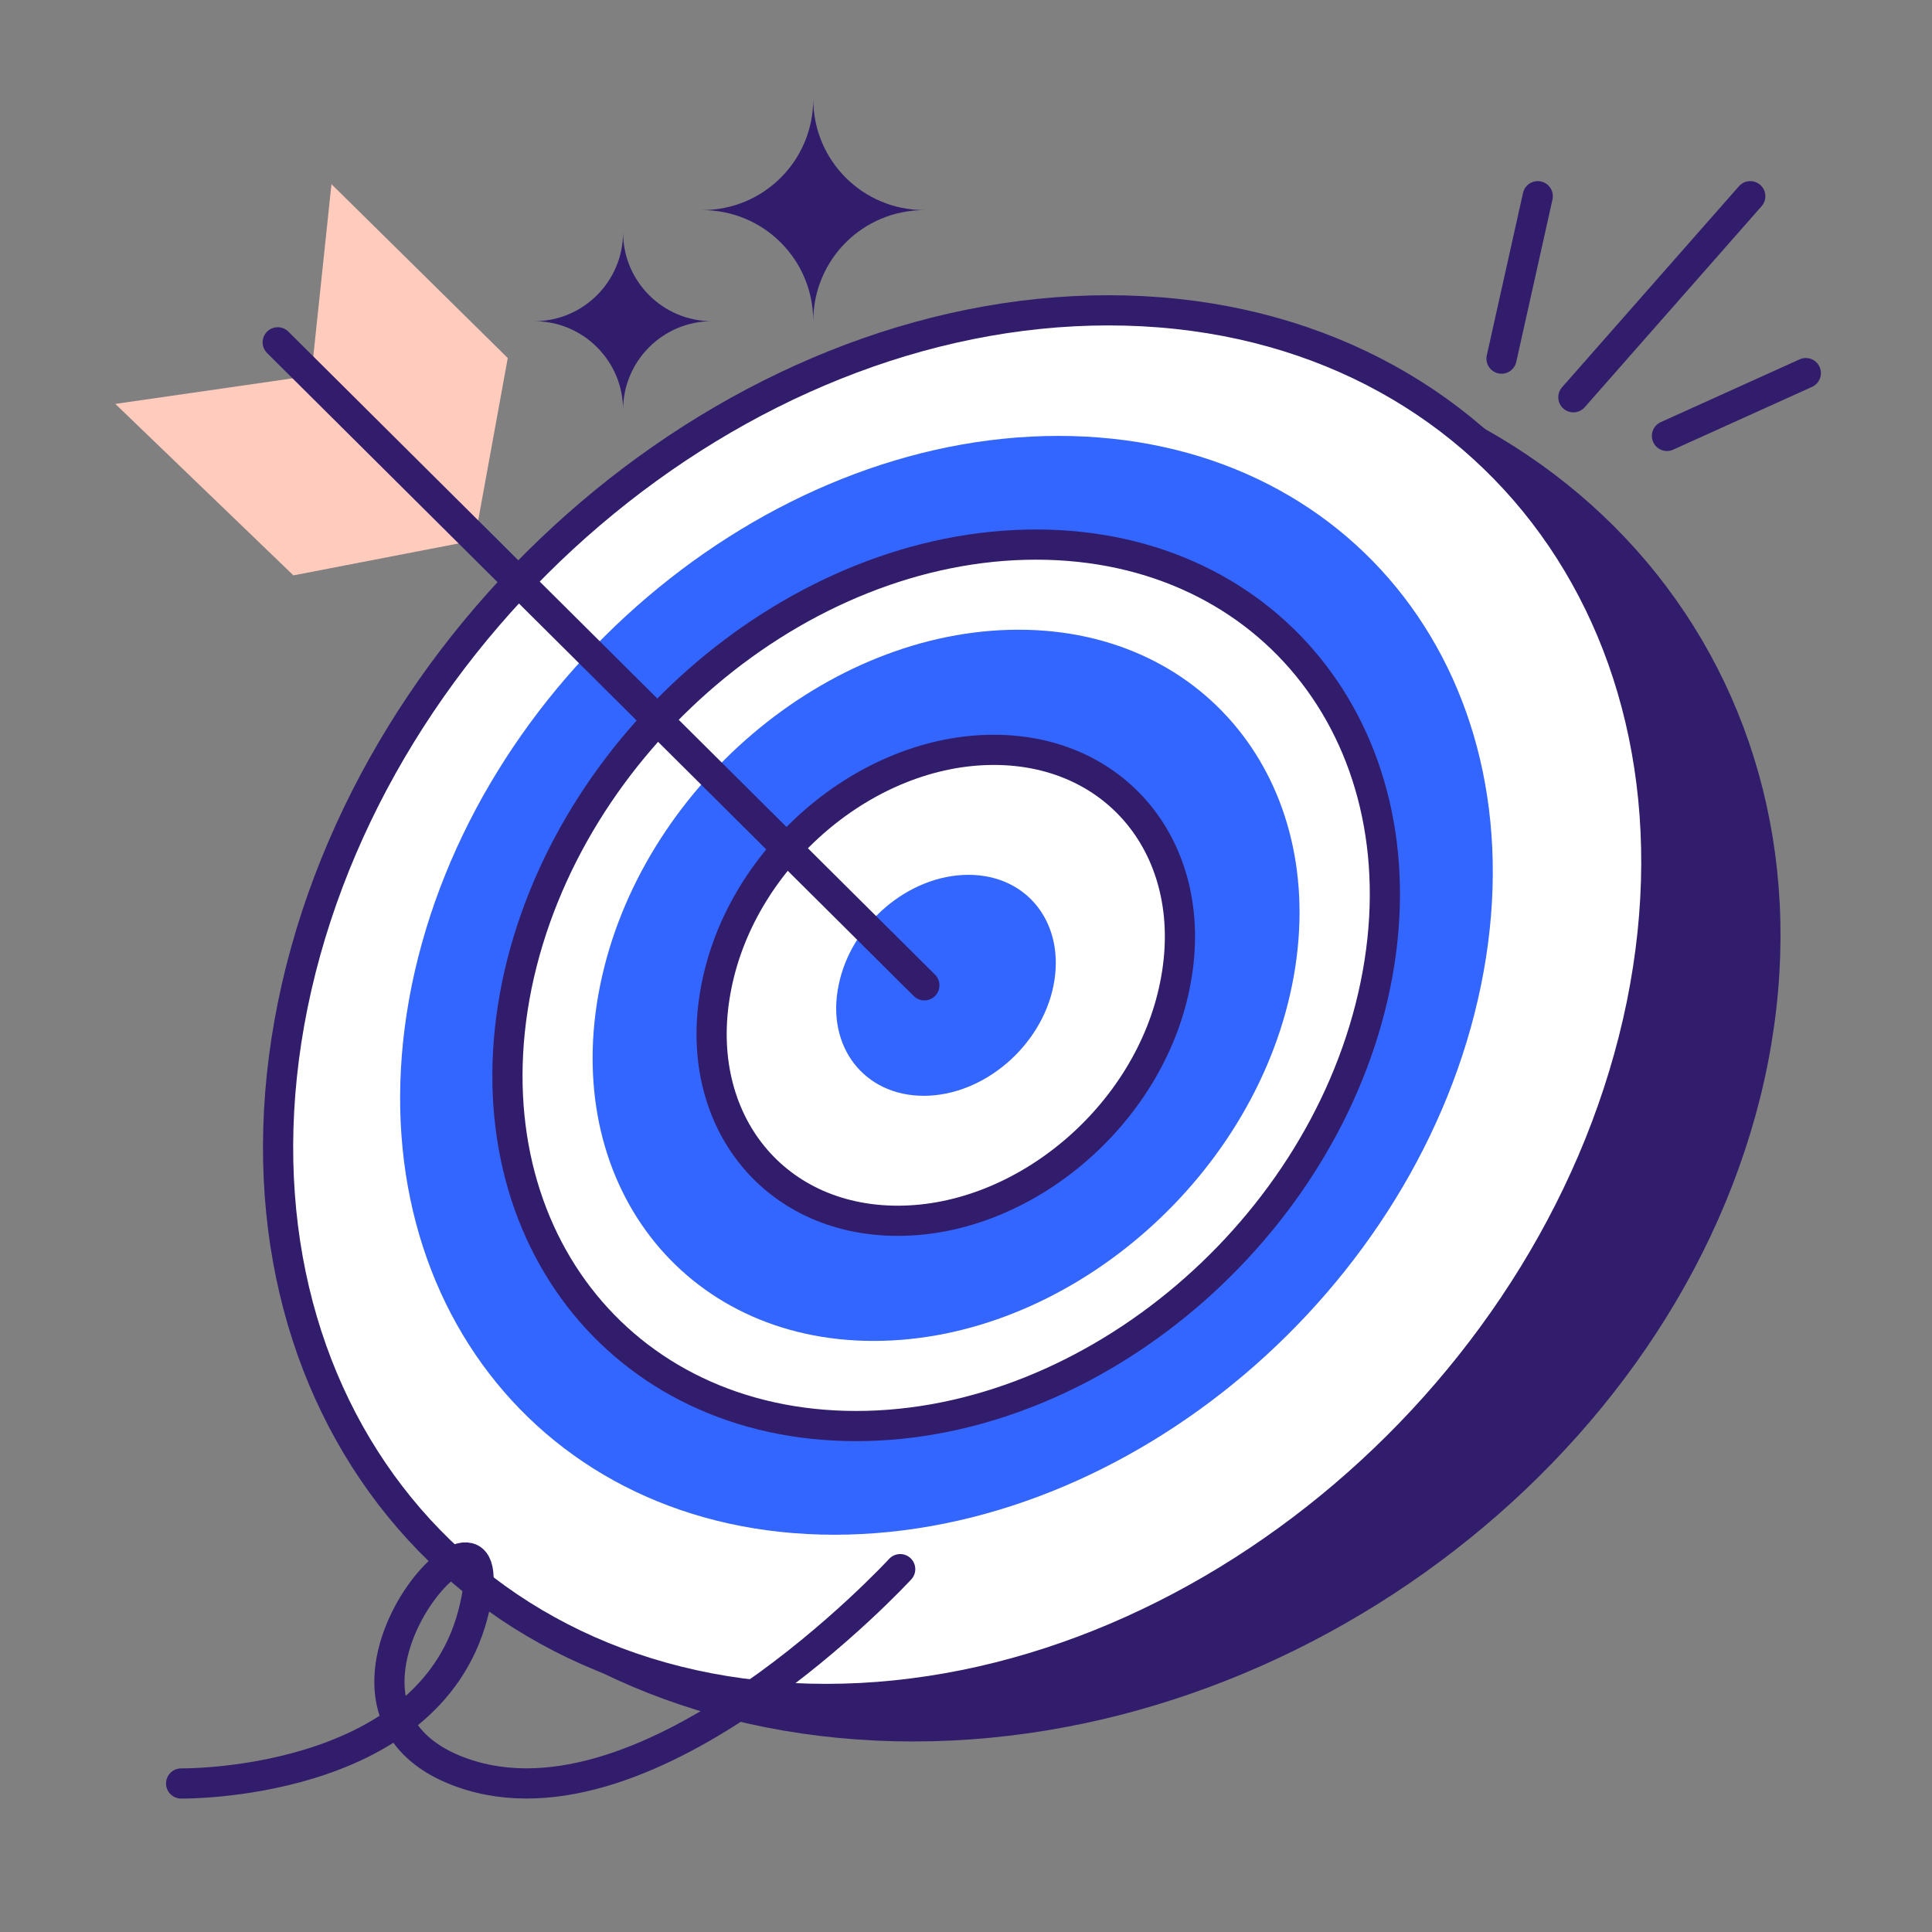 <svg id="SvgjsSvg1013" width="288" height="288" xmlns="http://www.w3.org/2000/svg" version="1.1" xmlns:xlink="http://www.w3.org/1999/xlink" xmlns:svgjs="http://svgjs.com/svgjs"><rect width="100%" height="100%" fill="#808080" stroke="none"/><defs id="SvgjsDefs1014"></defs><g id="SvgjsG1015"><svg xmlns="http://www.w3.org/2000/svg" viewBox="0 0 32 32" width="288" height="288"><polyline fill="#ffcbbd" points="7.86 8.95 8.41 5.93 5.49 3.05 5.16 6.18" class="svgShape colorffcbbd-0 selectable"></polyline><polyline fill="#ffcbbd" points="7.86 8.95 4.86 9.53 1.91 6.69 5.03 6.24" class="svgShape colorffcbbd-1 selectable"></polyline><path fill="#321c6c" stroke="#321c6c" stroke-miterlimit="10" stroke-width=".5" d="M5.07,16.71c-1.38,6.25,2.85,11.56,9.45,11.87,6.6.31,13.07-4.51,14.46-10.75,1.38-6.25-2.85-11.56-9.45-11.87-6.6-.31-13.07,4.51-14.46,10.75Z" class="svgShape color321c6c-2 svgStroke colorStroke321c6c-2 selectable"></path><path fill="#fff" stroke="#321c6c" stroke-miterlimit="10" stroke-width=".5" d="M4.85,16.64c-1.29,6.35,2.66,11.5,8.83,11.5,6.17,0,12.21-5.15,13.51-11.5,1.29-6.35-2.66-11.5-8.83-11.5-6.17,0-12.21,5.15-13.51,11.5Z" class="svgShape colorffffff-3 svgStroke colorStroke321c6c-3 selectable"></path><path fill="none" stroke="#321c6c" stroke-linecap="round" stroke-miterlimit="10" stroke-width=".5" d="M14.91,25.99s-4.13,4.49-7.26,3.37c-3.13-1.12.94-5.46.18-2.61s-4.83,2.79-4.83,2.79" class="svgStroke colorStroke321c6c-4 selectable"></path><path fill="#36f" d="M6.82,16.32c-1.02,5.02,2.11,9.1,7,9.1s9.68-4.07,10.71-9.1-2.11-9.1-7-9.1-9.68,4.07-10.71,9.1Z" class="svgShape color3366ff-5 selectable"></path><path fill="#fff" stroke="#321c6c" stroke-miterlimit="10" stroke-width=".5" d="M8.56,16.32c-.82,4.03,1.69,7.3,5.62,7.3s7.77-3.27,8.6-7.3-1.69-7.3-5.62-7.3c-3.93,0-7.77,3.27-8.6,7.3Z" class="svgShape colorffffff-6 svgStroke colorStroke321c6c-6 selectable"></path><path fill="#36f" d="M9.94,16.32c-.66,3.25,1.37,5.89,4.53,5.89,3.17,0,6.27-2.64,6.93-5.89s-1.37-5.89-4.53-5.89c-3.17,0-6.27,2.64-6.93,5.89Z" class="svgShape color3366ff-7 selectable"></path><path fill="#fff" stroke="#321c6c" stroke-miterlimit="10" stroke-width=".5" d="M11.87,16.32c-.44,2.16.9,3.9,3,3.9s4.16-1.75,4.59-3.9c.44-2.16-.9-3.9-3-3.9s-4.16,1.75-4.59,3.9Z" class="svgShape colorffffff-8 svgStroke colorStroke321c6c-8 selectable"></path><path fill="#36f" d="M13.89,16.32c-.21,1.01.42,1.83,1.41,1.83s1.95-.82,2.15-1.83-.42-1.83-1.41-1.83-1.95.82-2.15,1.83Z" class="svgShape color3366ff-9 selectable"></path><line x1="4.6" x2="15.31" y1="5.67" y2="16.32" fill="none" stroke="#321c6c" stroke-linecap="round" stroke-miterlimit="10" stroke-width=".5" class="svgStroke colorStroke321c6c-10 selectable"></line><line x1="29.91" x2="27.61" y1="6.18" y2="7.22" fill="none" stroke="#321c6c" stroke-linecap="round" stroke-miterlimit="10" stroke-width=".5" class="svgStroke colorStroke321c6c-11 selectable"></line><line x1="25.47" x2="24.87" y1="3.25" y2="5.94" fill="none" stroke="#321c6c" stroke-linecap="round" stroke-miterlimit="10" stroke-width=".5" class="svgStroke colorStroke321c6c-12 selectable"></line><line x1="26.06" x2="28.99" y1="6.58" y2="3.25" fill="none" stroke="#321c6c" stroke-linecap="round" stroke-miterlimit="10" stroke-width=".5" class="svgStroke colorStroke321c6c-13 selectable"></line><path fill="#321c6c" d="M10.32 3.85c0 .81-.66 1.47-1.47 1.47.81 0 1.47.66 1.47 1.47 0-.81.66-1.47 1.47-1.47-.81 0-1.47-.66-1.47-1.47ZM13.47 1.64c0 1.02-.82 1.84-1.84 1.84 1.02 0 1.84.82 1.84 1.84 0-1.02.82-1.84 1.84-1.84-1.02 0-1.84-.82-1.84-1.84Z" class="svgShape color321c6c-14 selectable"></path></svg></g></svg>